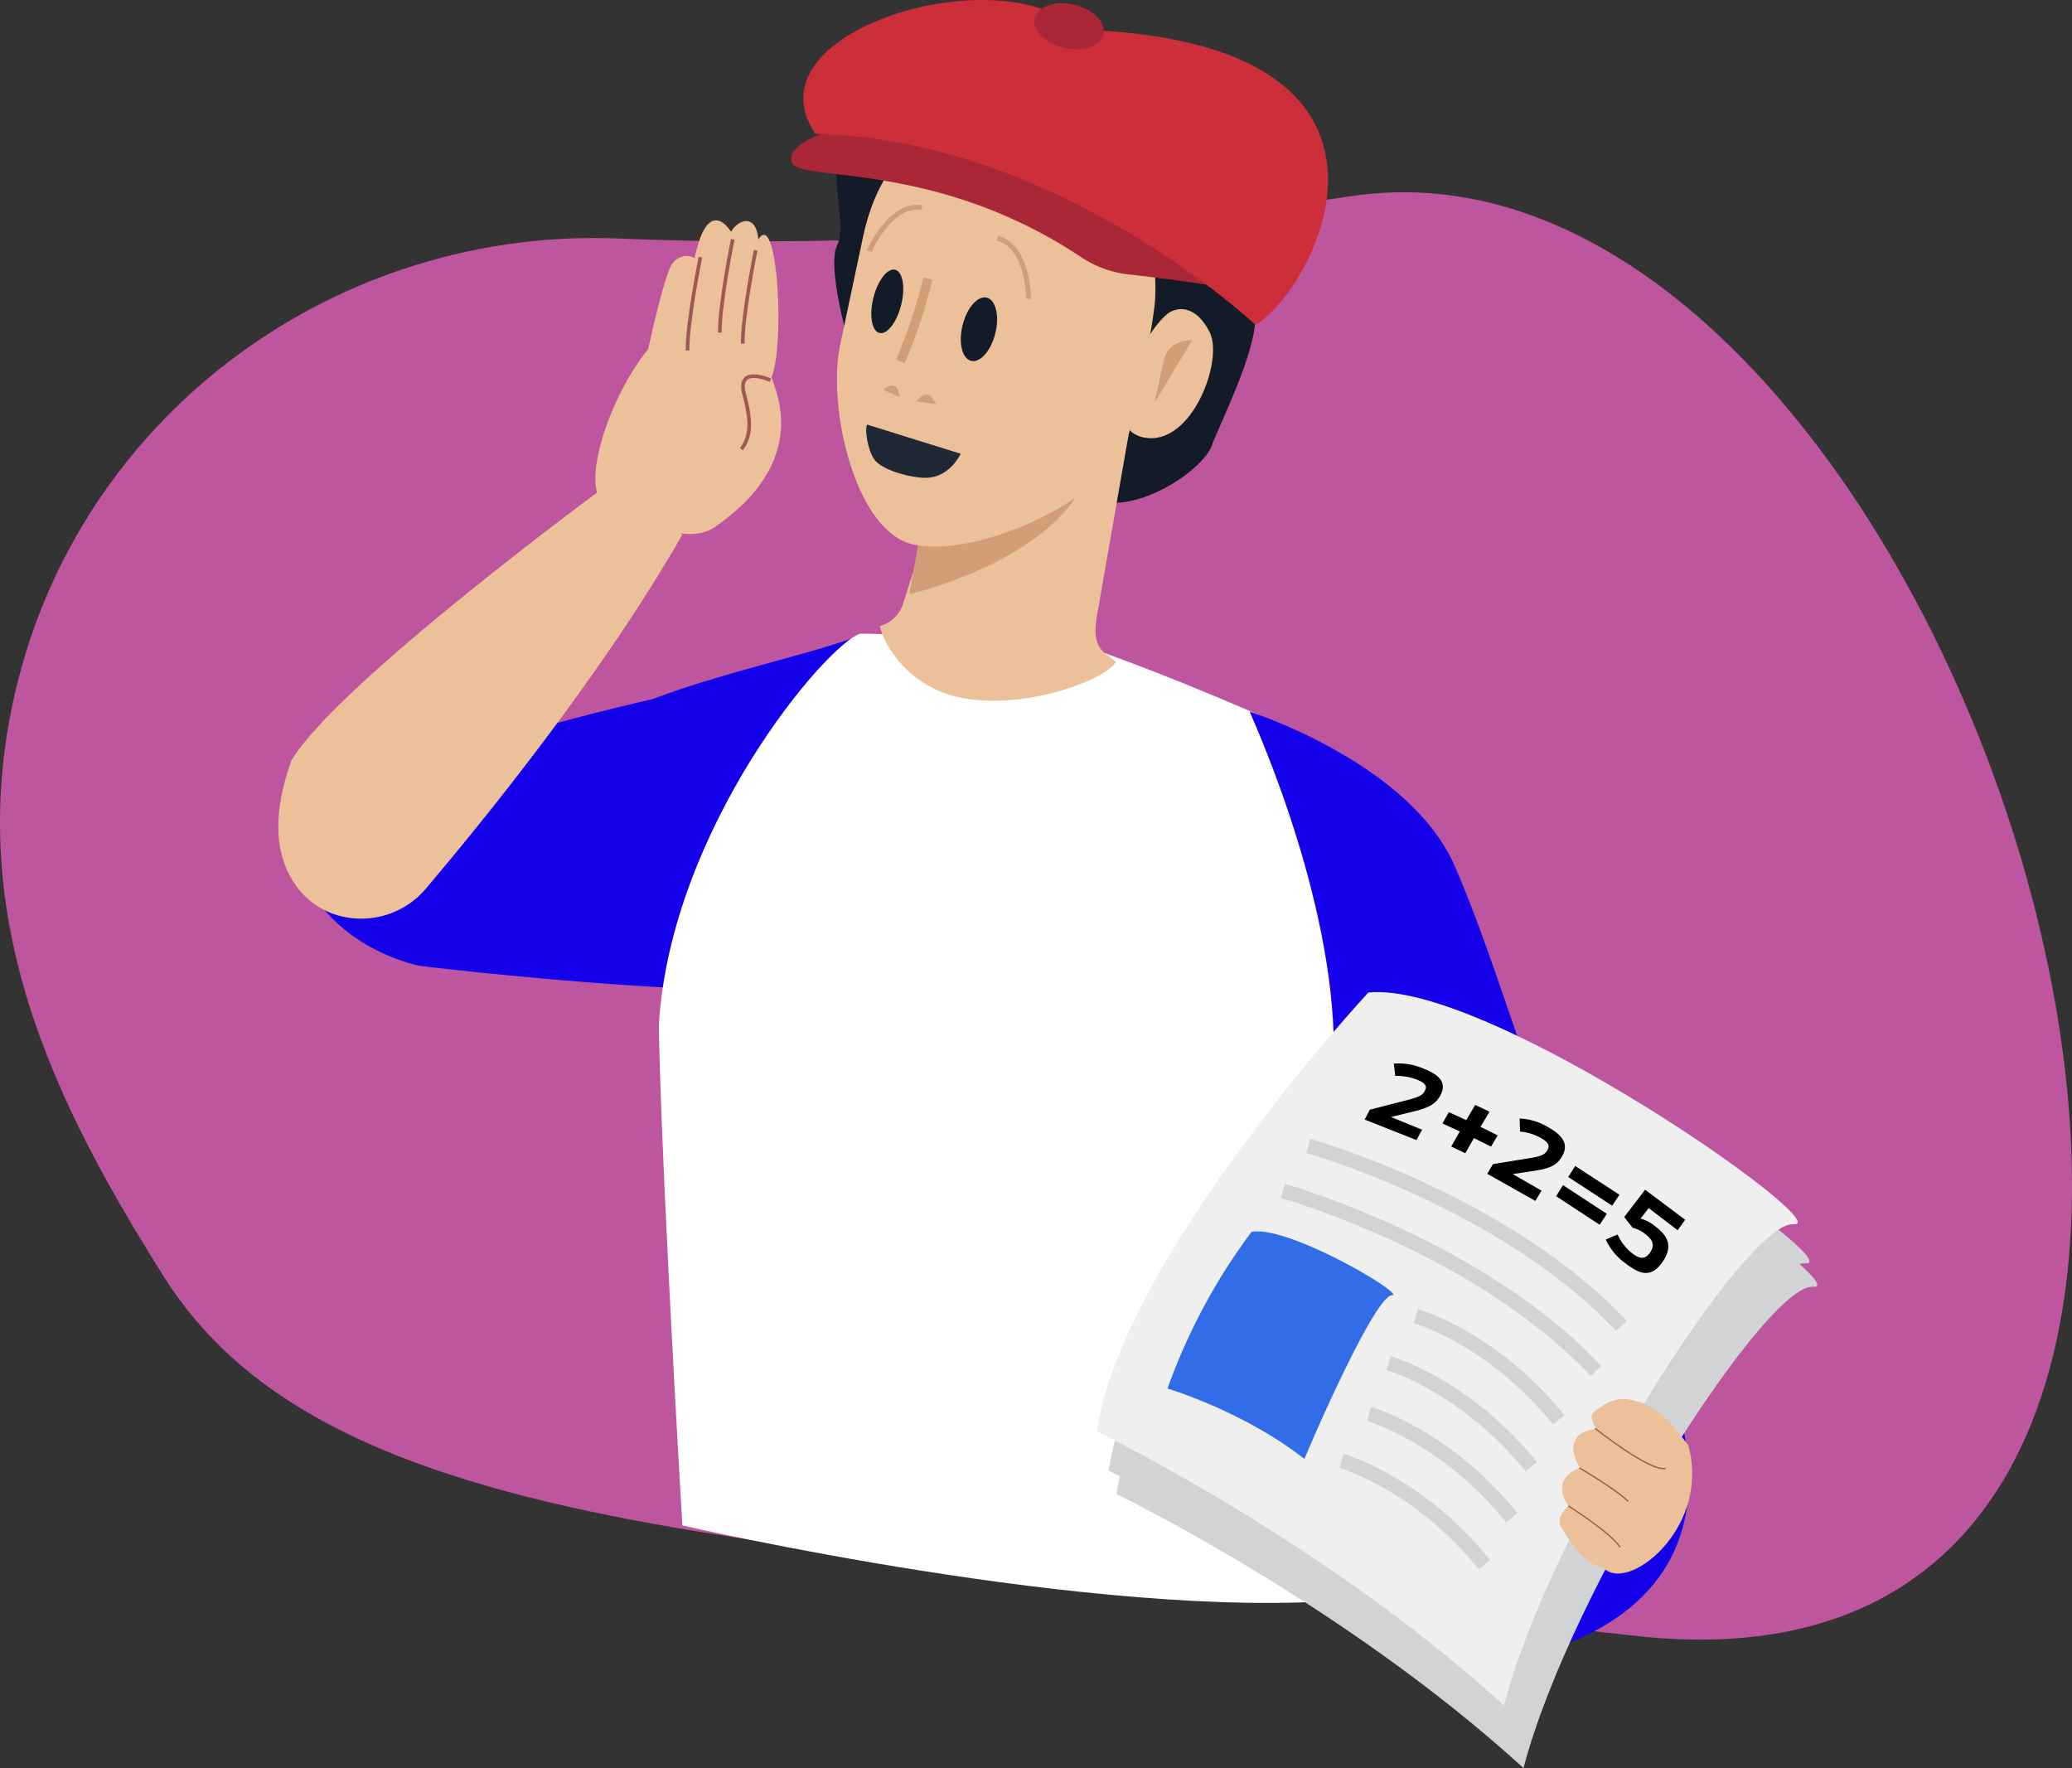 <svg xmlns="http://www.w3.org/2000/svg" xmlns:xlink="http://www.w3.org/1999/xlink" width="313.57" height="267.548"><rect width="100%" height="100%" fill="#333333" stroke="none"/><style>.B{fill:#ecc19a}.C{stroke-miterlimit:10}.D{fill:#1401e9}</style><defs><clipPath id="A"><path fill="none" d="M0 0h313.57v267.548H0z"/></clipPath><path id="B" d="M210.038 159.664s-37.5 40.387-41.049 66.438c0 0 34.341 16.578 61.576 41.446 7.105-27.237 36.708-73.418 43.814-72.827s-46.383-36.958-64.341-35.057"/></defs><g clip-path="url(#A)"><path d="M2.728 102.984C13.13 61.977 51.4 34.36 93.677 36.096c26.933 1.106 64.9.417 110.849-6.417 94.869-14.11 167.395 231.929 42.836 217.847s-196.45-12.809-222.6-54.393C8.4 167.114-6.236 138.331 2.728 102.984" fill="#be569f"/><path d="M125.471 100.482s-41.741 6.217-81.708 22.2c.3 19.934 19.835 23.486 19.835 23.486s61.873 7.6 78.748 1.382-16.875-47.071-16.875-47.071" class="D"/><path d="M189.902 46.819c-1.009-5.849 3.81-10.694 2.206-16.47-1.331-4.795-.775-4.163-4.01-8.313-2.87-3.677-3.524-7.3-7.707-9.887-3.105-1.918-7.942-1.377-11.626-.613-3.23-3.438-9.853-7.993-13.012-6.9-1.936.67-3.464 2.156-5.224 3.206-5.446 3.246-7.633-1.017-11.342 4.124-2.325 3.224-9.673 8.117-11.84 11.447-2.097 3.214 1.003 10.373-.697 13.814-2.451 4.982 6.92 35.253 13.35 35.795l20.563 10.579 6.644-7.592c6.514.888 15.38-5.429 16.283-8.881 2.071-5.033 7.247-15.441 6.407-20.307" fill="#141b28"/><path d="M130.693 95.917c-9.324 3.966-34.368 8.02-43.964 16.382-3.634 3.165-9.674 20.672-12.474 31.507-1.426 5.512 56.382-26.573 56.439-47.885" class="D"/><path d="M203.329 114.193c-3.882-2.328-27.853-12.835-41.446-17.17-.355-.113-31.263-1.3-31.782-1.114-5.274 1.875-28.61 29.534-30.386 59.137 0 0 0 14.8 3.552 75.787 0 0 62.857 14.506 100.654 11.249 4.224-26 5.874-6.589 2.084-53.819-3.209-39.962.268-53.793-2.675-74.071" fill="#fff"/><path d="M90.46 74.825s12.284 9.414 18.146 4.626c14.31-10.137 8.48-20.917 8.163-22.333 2.05-5.351.865-25.589-2-20.876-.386-4.187-3.21-2.858-4.131-1.165-1.358-2.061-3.268-2.88-4.691 1-.752 2.05-1.4 5.305-.577 4s-2.682-2.339-3.934.359c-.508 1.094-1.575 4.447-3.358 12.429-5.229 6.383-9.2 17.575-7.623 21.957m75.629 17.927 4.685-26.8-26.123.277-7.979 25.138a5.085 5.085 0 0 1-3.519 3.369c.915 3.707 5.056 9.517 12.543 10.9 9.932 1.833 22.074-3.024 23.18-5.515a10.715 10.715 0 0 0-1.322-1c-2.141-1.5-1.914-3.795-1.464-6.371" class="B"/><path d="M189.12 107.685s24.275 7.7 31.091 23.488c8.886 20.586 13.316 44.01 29.894 71.245 23.091 50.919-34.341 50.328-34.341 50.328l-16.578-78.155c6.651-16.248 0-43.815-10.066-66.906" class="D"/><path d="M132.321 65.848c-.433-.016-.729.033-.844.159a10.44 10.44 0 0 0 .414 2.02 11.8 11.8 0 0 1 2.6-.357 12.36 12.36 0 0 1-2.17-1.823m17.626 4.925-3.494-1.165a13.9 13.9 0 0 1-2.58.2 10.25 10.25 0 0 1 3.346 2.589 21.08 21.08 0 0 0 2.728-1.623" fill="#755144"/><path d="M143.649 69.802a68.14 68.14 0 0 1-8.55-1.837 1.12 1.12 0 0 1-.109-.043 3.18 3.18 0 0 1-.5-.254 11.9 11.9 0 0 0-2.6.357 10.5 10.5 0 0 0 1.264 2.743 7.615 7.615 0 0 0 4.56 3.284c3.416.879 7.083-.44 9.5-1.658a10.26 10.26 0 0 0-3.346-2.587h-.221" fill="#98715f"/><path d="M136.189 66.56a22.09 22.09 0 0 0-3.868-.712 9.601 9.601 0 0 0 2.668 2.08l.109.043a68.14 68.14 0 0 0 8.549 1.836c.938.033 1.876-.034 2.8-.2-2.9-.946-7.053-2.248-10.26-3.047" fill="#fff"/><path d="M176.691 47.486c1.373-1.077 4.261-1.453 6.389 2.809s-2.785 17.47-10.069 15.885-.068-15.754 3.68-18.693" class="B"/><path d="M180.407 51.474s-3.441-.191-4.241 2.84l-1.447 6.651zm-42.799 38.449s18.983-4.352 25.657-15.394c5.317-8.793-23.841 5.2-23.841 5.2z" fill="#d19e78"/><path d="M174.808 45.302c.9-13.852-9.111-23.357-21.384-26.028s-20.1 4.105-22.784 16.415l-3.492 16.492c-2 9.208 2.2 28.277 11.06 30.206 10.228 2.226 30.631-7.593 32.561-16.456.166-.763 3.7-15.384 4.04-20.628" class="B"/><path d="M140.37 59.726c.723.106 1.285 1.451 1.285 1.451l-2.958-.471c.606-.6.949-1.087 1.672-.98m-4.987-1.337c.665.3.705 1.7.705 1.7l-2.424-1.106s1.054-.9 1.719-.593m1.531-3.412a80.685 80.685 0 0 0 4.2-12.662l-1.378-.326a79.18 79.18 0 0 1-4.115 12.4z" fill="#d19e78"/><path d="M64.433 134.493c9.1-10.744 26.891-32.7 38.818-53.569-9.924-7.904-10.884-7.883-10.884-7.883s-40.949 29.993-48.226 41.955c-3.336 9.178-2.136 15.161.668 19.054 4.694 6.518 14.431 6.572 19.624.443" class="B"/><path d="M116.603 57.535s-5.209-2.356-3.97 2.158.841 6.569-.437 8.278m2.163-30.096s-2.02 9.971-1.948 14.126m-1.52-15.793s-2.02 9.975-1.949 14.126m-2.943-11.425s-2.018 9.971-1.945 14.126" fill="none" stroke="#9e5956" stroke-width=".554" class="C"/><g fill="#d1d3d4"><use xlink:href="#B"/><path d="M208.854 156.112s-37.5 40.387-41.049 66.438c0 0 34.341 16.578 61.576 41.446 7.105-27.237 36.708-73.418 43.814-72.827s-46.383-36.958-64.341-35.057"/></g><path d="M207.078 150.192s-37.5 40.387-41.049 66.438c0 0 34.341 16.578 61.576 41.446 7.105-27.237 36.708-73.418 43.814-72.827s-46.383-36.957-64.341-35.057" fill="#efefef"/><path d="M189.407 186.403a90.39 90.39 0 0 0-12.721 23.713s11.489 3.409 20.722 10.657c2.96-7.105 10.984-24.786 13.253-24.766s-15.6-10.633-21.254-9.6" fill="#306de6"/><path d="M242.614 237.188s-2.847.14-6.41-6.233c-.8-1.532 1.192-3.1 1.192-3.1a4.263 4.263 0 0 1-.928-2.041c-.443-2.267 1.651-3.423 2.671-3.671a6.423 6.423 0 0 1-1-2.5 2.63 2.63 0 0 1 1.619-2.963 6.98 6.98 0 0 1 1.838-.423c-.955-1.712-.952-2.143-.133-2.775s2.813-2.193 5.2-1.694 4.488 1.138 8.835 6.9c3.475 12.541-9.3 22.59-12.884 18.495" class="B"/><path d="M241.373 216.128s8.426 6.7 10.7 6.064m-13.052-.069s5.758 3.379 7.388 5.088m-9.066.662c.716.465 6.515 4.166 7.837 6.274" fill="none" stroke="#9e5956" stroke-width=".196" class="C"/><path d="m207.301 167.923 4.813-1.238c2.24-.559 3.05-.777 3.488-1.559.4-.721.223-1.209-1.233-1.777a8.325 8.325 0 0 0-3.216-.539l-.217-1.863a9.54 9.54 0 0 1 4.61.81c2.56 1 3.417 2.275 2.375 4.105-.786 1.379-2.024 1.868-4.383 2.426l-3.03.739 4.708 1.922-.853 1.569-7.836-3.105.773-1.489m13.622 3.282-2.631-1.2.97-1.709 2.646 1.2 1.342-2.3 2.167 1.026-1.359 2.294 2.6 1.289-1.01 1.7-2.58-1.287-1.316 2.288-2.125-1.017 1.3-2.291m5.011 4.959 4.719-.77c2.194-.342 2.99-.485 3.471-1.255.448-.709.311-1.241-1.04-1.989a7.653 7.653 0 0 0-3.048-.909l-.064-1.969a8.79 8.79 0 0 1 4.369 1.34c2.38 1.322 3.1 2.741 1.952 4.544-.864 1.358-2.092 1.736-4.4 2.065l-2.966.447 4.366 2.516-.943 1.548-7.274-4.1.857-1.472m10.607 3.186 6.627 4.335-1.082 1.658-6.59-4.324 1.045-1.67m1.847-2.9 6.691 4.353-1.1 1.654-6.654-4.342 1.067-1.665m4.608 11.125 1.8-.755a7.607 7.607 0 0 0 2.125 2.776c1 .76 1.915 1.236 2.79-.047.861-1.258.234-2.064-.765-2.819a4.535 4.535 0 0 0-1.863-.929l-1.289-1.623 3.168-4.134 6.057 4.544-1.133 1.583-4.385-3.345-1.231 1.576a6.14 6.14 0 0 1 2.2 1.159c1.7 1.292 2.892 2.847 1.131 5.4-1.786 2.582-3.536 1.811-5.643.2a9.14 9.14 0 0 1-2.956-3.585"/><path d="M198.001 173.407s29.6 8.29 47.367 27.236m-51.216-20.427s29.6 8.29 47.367 27.236m-27.236-8.291s11.545 3.257 21.611 15.69m-25.756-8.584s11.545 3.257 21.611 15.69m-24.572-7.992s11.545 3.257 21.611 15.69m-25.756-8.586s11.545 3.257 21.611 15.69" fill="none" stroke="#d1d3d4" stroke-width="2.217" class="C"/><path d="M127.74 19.071s-9.079 2.369-7.894 5.527c1.128 3.009 21.6-.433 43.675 14.253a16.226 16.226 0 0 0 7.26 2.675c6.532.7 14.984 2.017 14.984 2.017s-18.553-21.709-58.025-24.472" fill="#aa2737"/><path d="m131.219 64.247 14.168 4.417s-1.589 3.535-5.163 3.637c-2.227.064-6.9-1.14-7.975-2.877-.98-1.508-1.4-4.4-1.03-5.178" fill="#1f2835"/><path d="M190.007 49.167s-29.9-28.124-66.609-28.912c-10.657-15.789 28.42-26.841 39.471-15.789 56.051 1.58 36.3 39.25 27.138 44.7" fill="#cc2e3a"/><path d="M156.591 2.78c.414-1.805 3.077-2.735 5.945-2.078s4.857 2.657 4.443 4.463-3.077 2.736-5.945 2.08-4.857-2.657-4.443-4.463" fill="#aa2737"/><path d="M150.629 50.44c-.655 2.641-2.3 4.508-3.665 4.168s-1.946-2.756-1.291-5.4 2.3-4.508 3.665-4.169 1.946 2.758 1.291 5.4m-14.247-4.314c-.655 2.641-2.131 4.549-3.292 4.26s-1.575-2.664-.919-5.305 2.131-4.549 3.294-4.26 1.573 2.664.918 5.305" fill="#141b28"/><path d="M155.666 45.221s0-7.993-4.736-9.178m-19.371 1.962s3.132-7.354 7.954-6.588" fill="none" stroke="#d19e78" stroke-width=".739" class="C"/></g></svg>